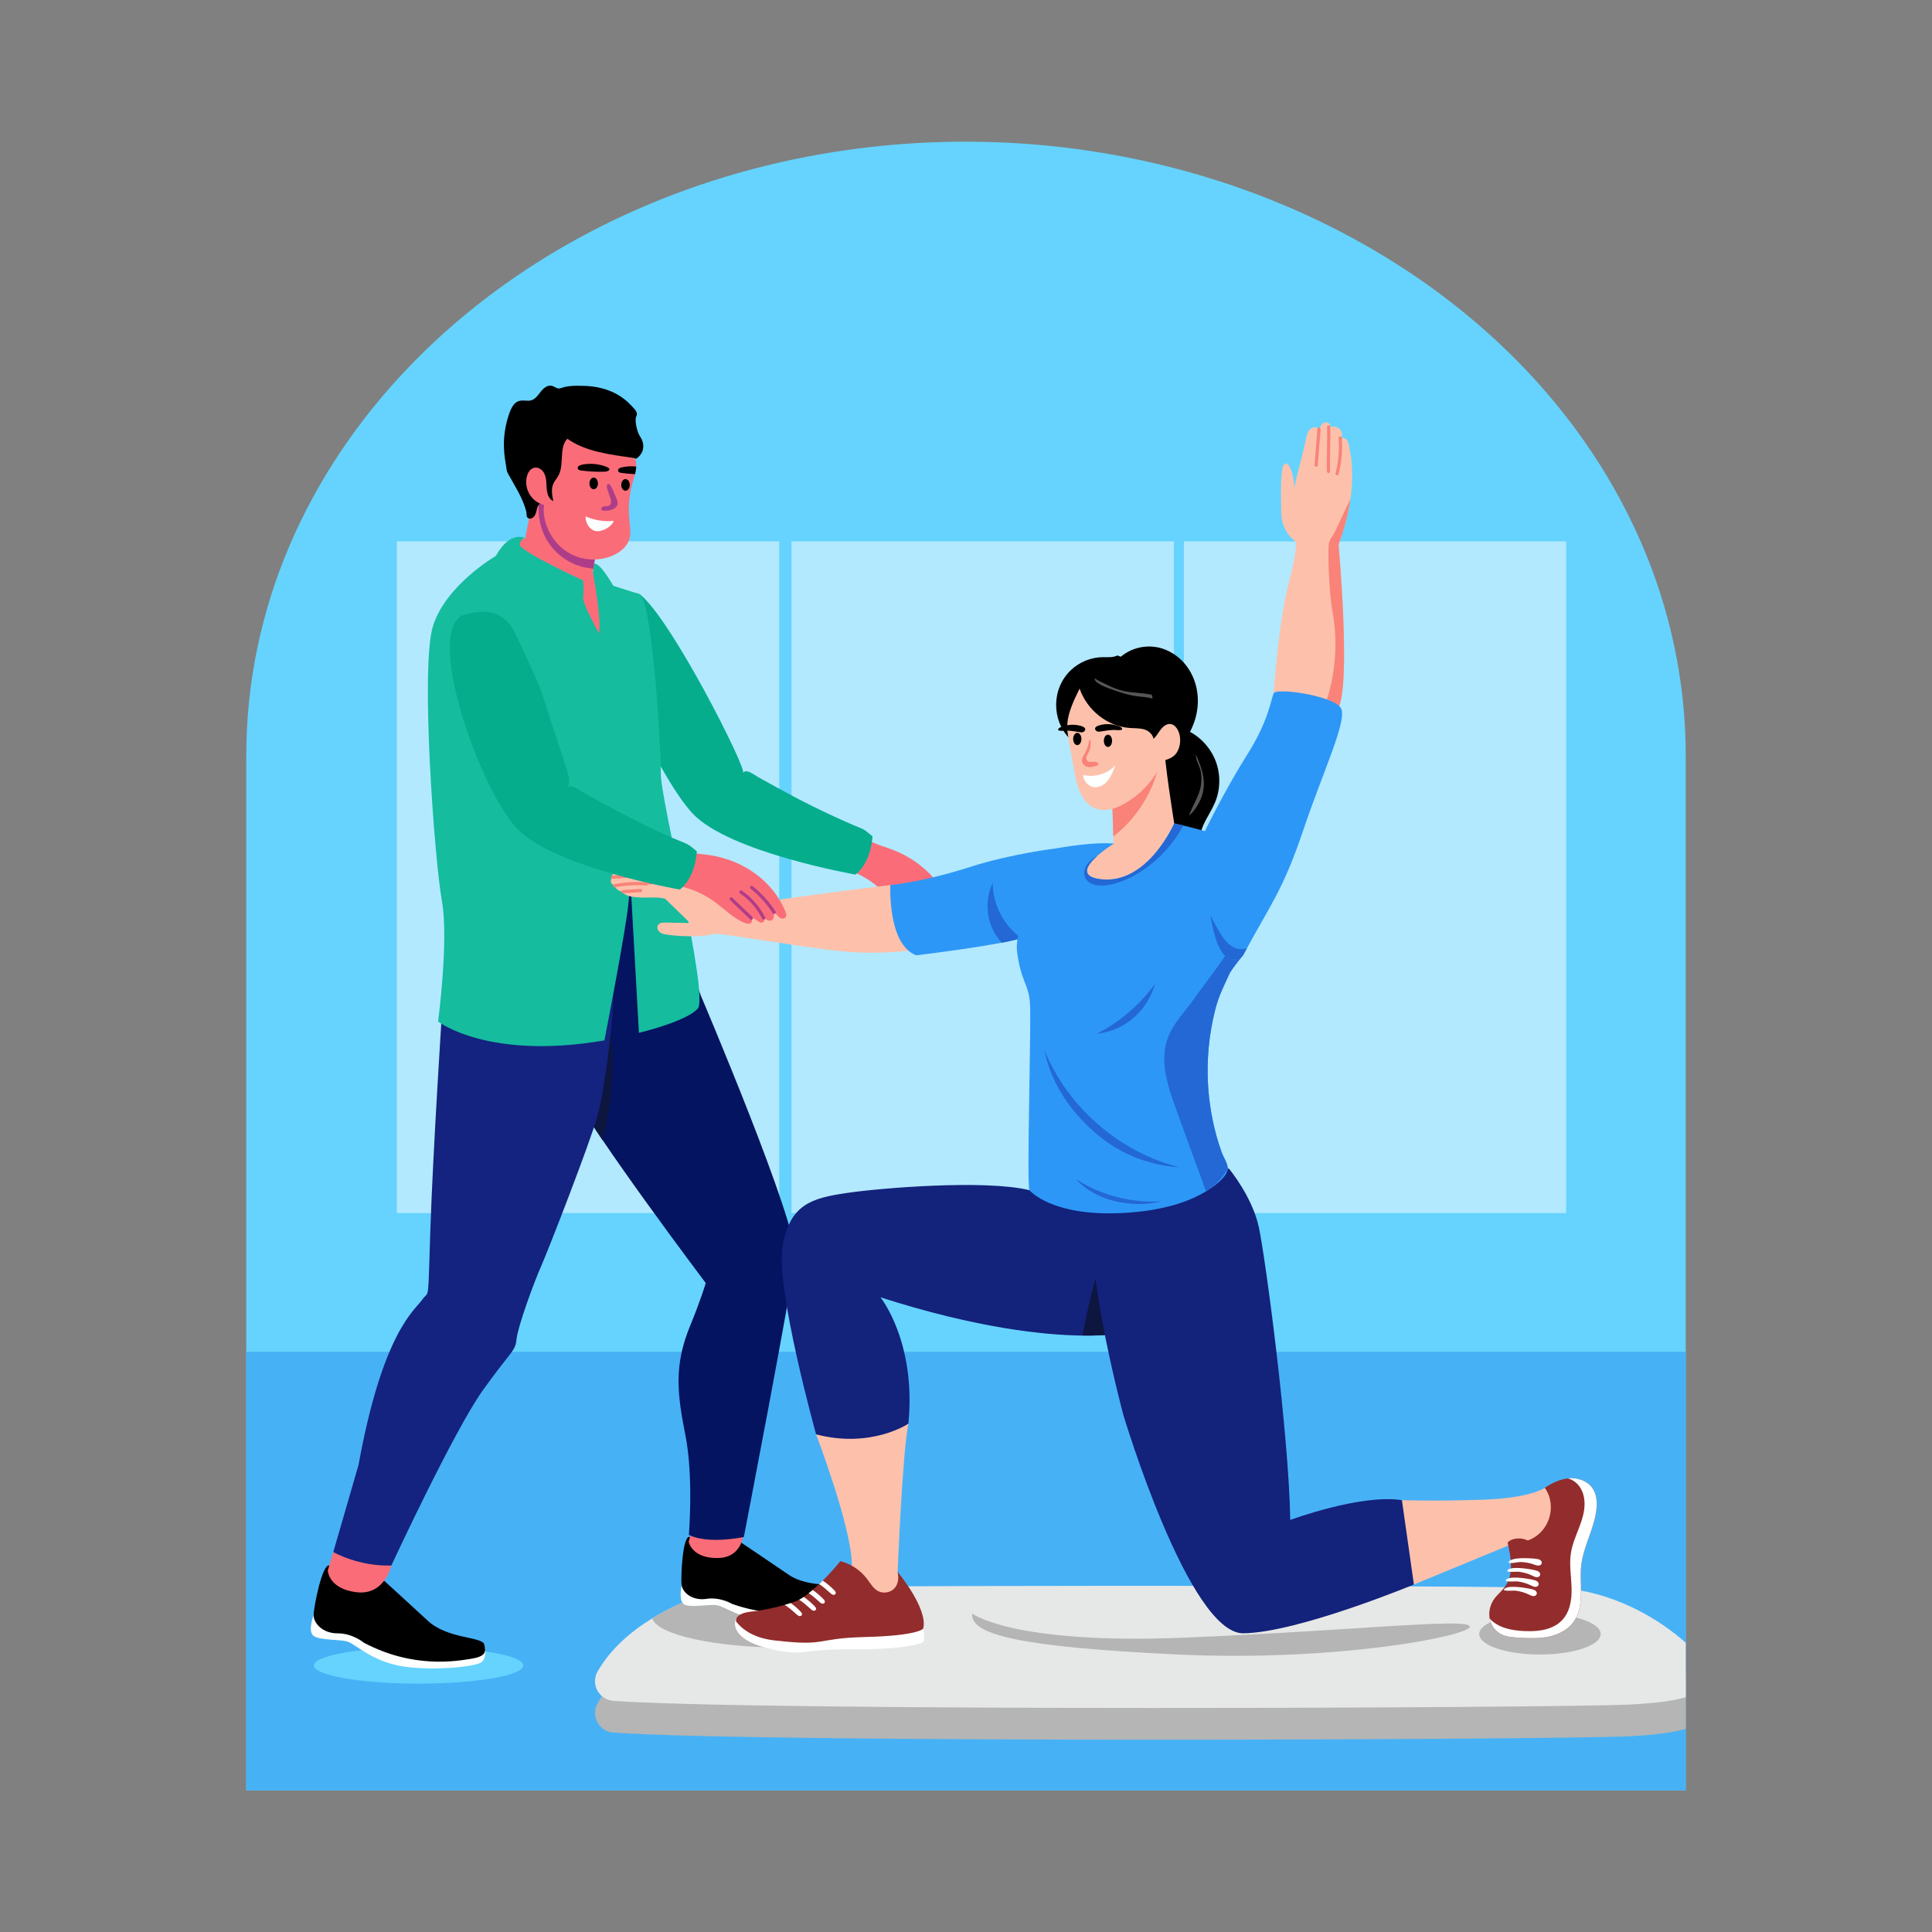 <?xml version="1.0" encoding="utf-8"?>
<svg xmlns="http://www.w3.org/2000/svg" id="Layer_1" style="enable-background:new 0 0 600 600" version="1.1" viewBox="0 0 600 600" x="0" y="0">
  <rect x="0" y="0" width="600" height="600" fill="#808080" stroke="none"/>
  <g id="Physiotherapist_1_">
    <g id="Physiotherapist">
      <g>
        <g>
          <path d="M523.522,234.752V556H76.478V234.752&#xD;&#xA;					c0-45.908,18.998-88.028,50.654-120.934C168.123,71.189,230.338,44,299.997,44&#xD;&#xA;					c92.079,0,176.873,48.932,209.635,124.437h0.013&#xD;&#xA;					C518.641,189.137,523.522,211.582,523.522,234.752z" style="fill:#65d3fe"/>
          <g style="opacity:.5">
            <rect height="208.599" style="fill:#fff" width="118.736" x="123.25" y="168.122"/>
            <rect height="208.599" style="fill:#fff" width="118.736" x="245.811" y="168.122"/>
            <rect height="208.599" style="fill:#fff" width="118.736" x="367.657" y="168.122"/>
          </g>
          <rect height="136.176" style="fill:#47b1f6" width="447.044" x="76.478" y="419.824"/>
          <g>
            <path d="M256.973,268.683c7.067,0.761,13.808,4.231,18.533,9.541&#xD;&#xA;						c2.664,2.993,5.051,6.965,8.134,8.84c0.566,0.345,1.232,0.622,1.762,0.224&#xD;&#xA;						c0.286-0.215,0.411-0.593,0.405-0.951c-0.005-0.358-0.122-0.703-0.238-1.042&#xD;&#xA;						c2.23,2.262,2.481,2.675,3.078,2.719c0.741,0.055,1.219-0.787,0.788-1.396&#xD;&#xA;						c0.262,0.411,0.605,0.692,0.985,0.998c0.942,0.758,2.02,0.363,2.303-0.786&#xD;&#xA;						c0.122-0.496,0.072-1.016,0.02-1.524c0.794,0.617,0.965,1.968,1.889,2.649&#xD;&#xA;						c0.442,0.325,1.1,0.425,1.527,0.081c0.503-0.405,0.462-1.171,0.354-1.808&#xD;&#xA;						c-1.765-10.334-9.396-18.431-18.995-22.215&#xD;&#xA;						c-2.283-0.9-4.666-1.55-6.895-2.576&#xD;&#xA;						c-4.901-2.256-8.998-6.296-14.246-7.55L256.973,268.683z" style="fill:#fa6d78"/>
            <path d="M191.218,184.465c4.71-1.299,7.484,0.094,7.484,0.094&#xD;&#xA;						c9.694,7.524,33.055,53.762,32.102,55.488&#xD;&#xA;						c0.842-1.526,3.708,0.767,4.576,1.25c8.284,4.616,14.389,7.986,23.491,12.197&#xD;&#xA;						c11.285,5.222,7.921,2.853,12.079,6.219c0,0-0.171,7.845-5.277,11.894&#xD;&#xA;						c0,0-39.306-6.867-50.627-19.018c-11.321-12.151-33.816-60.534-23.678-67.885&#xD;&#xA;						L191.218,184.465z" style="fill:#05ad8d"/>
            <g>
              <path d="M285.738,286.443c-0.513,0-0.236-0.11-5.197-7.443&#xD;&#xA;							c-0.152-0.23-0.089-0.541,0.141-0.693c0.229-0.151,0.539-0.09,0.693,0.141&#xD;&#xA;							l4.78,7.219c0.152,0.23,0.089,0.54-0.141,0.693&#xD;&#xA;							C285.929,286.417,285.834,286.443,285.738,286.443z" style="fill:#ae3d89"/>
            </g>
            <g>
              <path d="M288.984,286.853c-0.841-3.45-2.567-6.643-4.995-9.233&#xD;&#xA;							c-0.188-0.202-0.178-0.518,0.023-0.707c0.202-0.188,0.519-0.178,0.707,0.023&#xD;&#xA;							c2.544,2.715,4.354,6.063,5.235,9.681c0.065,0.268-0.099,0.539-0.367,0.604&#xD;&#xA;							C289.322,287.285,289.05,287.123,288.984,286.853z" style="fill:#ae3d89"/>
            </g>
            <g>
              <path d="M292.589,285.919c-1.19-3.24-2.884-6.251-5.032-8.95&#xD;&#xA;							c-0.172-0.216-0.136-0.531,0.08-0.703c0.216-0.17,0.529-0.137,0.703,0.08&#xD;&#xA;							c2.215,2.783,3.96,5.888,5.188,9.229c0.095,0.259-0.038,0.546-0.297,0.642&#xD;&#xA;							C292.971,286.31,292.686,286.178,292.589,285.919z" style="fill:#ae3d89"/>
            </g>
          </g>
          <path d="M523.522,520.048v16.866c-3.769,1.142-9.423,1.904-17.786,2.316&#xD;&#xA;					c-21.472,1.047-267.028,2.138-315.22-1.149c-4.492-0.305-7.164-5.209-4.93-9.118&#xD;&#xA;					c0.425-0.749,0.882-1.485,1.358-2.196&#xD;&#xA;					c10.844-16.18,33.935-22.932,38.782-23.687c5.762-0.888,232.998-1.072,258.38,0&#xD;&#xA;					C500.406,503.772,515.178,512.49,523.522,520.048z" style="fill:#b4b5b4"/>
          <path d="M523.522,510.194v16.866c-3.769,1.142-9.423,1.91-17.786,2.316&#xD;&#xA;					c-21.472,1.047-267.028,2.138-315.22-1.148c-4.443-0.303-7.182-5.173-4.93-9.118&#xD;&#xA;					c4.036-7.081,10.425-12.5,16.967-16.51&#xD;&#xA;					c9.886-6.06,20.127-8.896,23.173-9.372c5.574-0.87,232.732-1.084,258.38,0&#xD;&#xA;					C500.406,493.918,515.178,502.636,523.522,510.194z" style="fill:#e6e8e7"/>
          <path d="M285.371,501.9c0,5.4-18.56,9.778-41.46,9.778&#xD;&#xA;					c-21.91,0-39.842-4.004-41.359-9.08c9.886-6.06,20.127-8.896,23.173-9.372&#xD;&#xA;					c1.301-0.203,13.82-0.362,32.729-0.482&#xD;&#xA;					C274.178,494.127,285.371,497.706,285.371,501.9z" style="fill:#b4b5b4"/>
          <path d="M190.408,195.639l-6.853,6.758l-16.288-12.024l-7.005-7.557&#xD;&#xA;					l-2.652-9.144l1.688-5.197l3.814-1.32l3.522-18.23&#xD;&#xA;					c1.951,1.865-7.06-6.753,19.061,18.23c-0.159,1.088,0.576-3.941-1.555,10.641&#xD;&#xA;					l3.198,3.033L190.408,195.639z" style="fill:#fa6d78"/>
          <path d="M185.693,167.155l-1.383,9.48&#xD;&#xA;					c-0.489-0.076-0.933-0.152-1.174-0.178c-4.683-0.508-9.042-3.09-11.955-6.764&#xD;&#xA;					c-2.443-3.093-3.517-6.446-3.909-10.432c-0.044-0.47,0.108-4.334-0.064-4.429&#xD;&#xA;					l12.538,6.637L185.693,167.155z" style="fill:#ae3d89"/>
          <g>
            <path d="M211.695,492.317c0,0-1.15,4.906,0.885,5.984&#xD;&#xA;						c2.036,1.078,7.852-0.188,10.101,0.209c2.249,0.397,7.528,4.372,15.95,4.764&#xD;&#xA;						s22.378-2.879,23.73-4.707c1.352-1.828-0.127-5.106-0.127-5.106&#xD;&#xA;						s-13.536,1.041-14.142,1.332c-0.606,0.291-26.936-1.655-26.936-1.655&#xD;&#xA;						L211.695,492.317z" style="fill:#fdfefe"/>
            <path d="M214.078,477.3l15.895,1.627c0,0,8.414,5.65,14.956,10.121&#xD;&#xA;						c6.542,4.471,16.351,2.224,17.306,4.414c0.955,2.19,0.889,3.426-3.172,4.717&#xD;&#xA;						c-4.061,1.291-16.331,5.406-31.703-0.07c0,0-3.633-2.232-7.962-1.568&#xD;&#xA;						c-4.328,0.664-7.366-1.911-7.703-4.223&#xD;&#xA;						C211.358,490.004,211.969,477.084,214.078,477.3z"/>
            <path d="M215.323,473.723l-1.449,5.059c0,0,0.953,5.311,9.258,5.068&#xD;&#xA;						s7.948-9.283,7.948-9.283L215.323,473.723z" style="fill:#fa6d78"/>
          </g>
          <ellipse cx="130.008" cy="517.221" rx="32.511" ry="5.643" style="fill:#65d3fe"/>
          <path d="M97.401,501.608c0,0-1.973,4.981-0,6.432&#xD;&#xA;					c1.973,1.451,8.288,1.024,10.591,1.792c2.304,0.768,7.238,5.77,16.034,7.493&#xD;&#xA;					s23.985,0.454,25.691-1.258c1.707-1.712,0.661-5.39,0.661-5.39&#xD;&#xA;					s-14.399-1.011-15.082-0.8c-0.683,0.211-28.073-5.932-28.073-5.932&#xD;&#xA;					L97.401,501.608z" style="fill:#fdfefe"/>
          <path d="M102.244,486.185l16.464,4.184c0,0,7.971,7.252,14.156,12.973&#xD;&#xA;					c6.185,5.721,16.851,4.883,17.515,7.335c0.664,2.452,0.402,3.741-4.07,4.468&#xD;&#xA;					c-4.472,0.726-18.018,3.145-33.334-5.007c0,0-3.474-2.913-8.13-2.888&#xD;&#xA;					c-4.656,0.024-7.45-3.156-7.444-5.64S100.059,485.63,102.244,486.185z"/>
          <path d="M246.938,390.331c-1.06,9.899-15.927,86.994-15.927,86.994&#xD;&#xA;					s-10.888,2.405-17.075-0.647c0,0,1.485-17.989-1.066-30.895&#xD;&#xA;					c-2.551-12.906-3.636-21.637,1.421-33.96&#xD;&#xA;					c3.509-8.534,4.88-13.363,4.88-13.363&#xD;&#xA;					c-0.073-0.103-35.417-46.966-42.107-60.629&#xD;&#xA;					c-6.845-13.947-5.096-32.508-5.108-32.608l30.324-37.653l15.425,41.752&#xD;&#xA;					C217.705,309.321,247.991,380.426,246.938,390.331z" style="fill:#041460"/>
          <path d="M187.165,354.138c-4.556-6.726-8.306-12.64-10.102-16.307&#xD;&#xA;					c-1.529-3.116-2.633-6.466-3.414-9.797c3.902-7.722,8.509-15.083,13.769-21.955&#xD;&#xA;					C191.321,321.79,191.156,338.459,187.165,354.138z" style="fill:#0c163f"/>
          <path d="M103.508,481.996l-1.709,5.716c0,0,0.175,5.734,8.948,6.771&#xD;&#xA;					c8.773,1.037,10.789-8.298,10.789-8.298L103.508,481.996z" style="fill:#fa6d78"/>
          <path d="M137.23,314.852c0,0-2.733,42.14-3.562,66.543&#xD;&#xA;					s-0.258,18.96-2.605,22.305c-2.347,3.346-12.199,9.992-19.72,51.248&#xD;&#xA;					l-7.834,27.048c0,0,7.728,4.516,18.028,4.189c0,0,19.403-41.838,28.454-54.477&#xD;&#xA;					c9.051-12.639,10.028-11.908,10.424-15.828&#xD;&#xA;					c0.395-3.921,5.422-17.675,7.63-22.624c2.208-4.949,15.175-38.318,17.506-46.67&#xD;&#xA;					c2.331-8.352,6.667-40.303,4.145-43.764S137.23,314.852,137.23,314.852z" style="fill:#14237f"/>
          <path d="M216.696,313.224c-3.572,4.055-18.268,7.525-18.268,7.525&#xD;&#xA;					l-2.367-42.298c0,0-0.228-6.44-0.825,1.402&#xD;&#xA;					c-0.597,7.836-7.526,43.249-7.526,43.249&#xD;&#xA;					c-36.117,6.225-51.657-5.857-51.657-5.857s3.388-25.47,1.174-37.539&#xD;&#xA;					c-2.214-12.062-6.764-72.558-2.747-85.319&#xD;&#xA;					c4.016-12.767,19.486-21.726,19.486-21.726&#xD;&#xA;					c4.651-8.243,9.143-5.508,9.143-5.508s-1.155-0.095-1.599,1.377&#xD;&#xA;					c-0.051,0.152-0.089,0.33-0.121,0.527&#xD;&#xA;					c-0.305,2.018,19.689,11.199,19.689,11.199s0.362,3.407,0,5.171&#xD;&#xA;					c-0.362,1.764,4.956,11.276,4.956,11.276&#xD;&#xA;					c0.863-4.347-1.897-18.909-1.897-18.909l0.399-2.721&#xD;&#xA;					c1.887-0.405,5.921,6.845,5.921,6.845l8.247,2.641&#xD;&#xA;					c4.119,3.071,6.721,50.991,6.512,55.463&#xD;&#xA;					C204.878,247.268,220.275,309.163,216.696,313.224z" style="fill:#15bc9e"/>
          <ellipse cx="478.25" cy="507.465" rx="18.86" ry="6.357" style="fill:#b4b5b4"/>
          <g>
            <path d="M332.283,229.499c-5.804-5.884-5.738-15.692,0.328-21.424&#xD;&#xA;						c2.616-2.472,6.174-3.923,9.773-3.985c1.555-0.027,3.2,0.178,4.592-0.517&#xD;&#xA;						c0.48,0.033,0.656,0.322,1.136,0.355c3.812-3.217,9.283-4.039,13.896-2.14&#xD;&#xA;						c8.842,3.64,13.007,15.096,7.553,25.495c3.751,2.017,6.707,5.468,8.125,9.485&#xD;&#xA;						c1.418,4.016,1.283,8.558-0.37,12.484&#xD;&#xA;						c-1.579,3.748-4.516,7.101-4.651,11.166&#xD;&#xA;						c-0.096,2.894,1.273,5.863,0.35,8.608c-0.949,2.824-4.06,4.382-7.018,4.73&#xD;&#xA;						c-8.923,1.052-18.687-7.172-16.391-16.509&#xD;&#xA;						c0.708-2.881,2.438-5.464,2.899-8.394c0.937-5.948-3.589-11.401-9.605-11.578"/>
            <path d="M370.436,263.426l-8.039,11.606l-17.627,9.067l-11.485-5.933&#xD;&#xA;						l2.145-12.792l10.381-3.407c-0.609-20.157-0.399-13.205-0.444-14.708&#xD;&#xA;						c0,0,4.328-8.902,4.473-8.959c0.175-0.075,12.718-6.156,12.018-5.343&#xD;&#xA;						c-0.704,0.818,2.811,22.767,2.811,22.767L370.436,263.426z" style="fill:#fdc1ab"/>
            <path d="M359.833,236.979c0.051,0.869-0.165,1.732-0.4,2.57&#xD;&#xA;						c-2.272,7.97-7.151,15.172-13.687,20.254l-0.381-12.545&#xD;&#xA;						c0,0,4.328-8.902,4.473-8.959c0.089-0.038,4.835-2.335,8.344-3.928&#xD;&#xA;						c0.203,0.076,0.393,0.184,0.571,0.324&#xD;&#xA;						C359.446,235.221,359.788,236.109,359.833,236.979z" style="fill:#f98379"/>
            <path d="M276.507,274.86c0,0-26.142,3.159-38.664,5.182&#xD;&#xA;						c-12.522,2.023-24.069-9.966-31.788-9.942&#xD;&#xA;						c-4.188,0.013-8.417,0.04-12.586,0.48&#xD;&#xA;						c-0.95,0.1-2.716,0.036-3.26,1.06c-0.141,0.265-0.105,0.613,0.086,0.844&#xD;&#xA;						c-0.53,0.342-0.75,1.092-0.489,1.666c0.261,0.574,0.971,0.901,1.577,0.726&#xD;&#xA;						c-0.23,0.046-0.356,0.32-0.315,0.55c0.041,0.231,0.202,0.42,0.373,0.581&#xD;&#xA;						c0.619,0.587,1.439,0.958,2.288,1.037c-0.131,0.091-0.262,0.182-0.393,0.273&#xD;&#xA;						c0.941,0.537,1.67,0.961,2.729,1.135c4.298,0.708,7.037-0.144,10.452,0.62&#xD;&#xA;						c2.705,2.562,5.118,5.04,7.823,7.602c-2.521-0.057-5.041-0.113-7.562-0.17&#xD;&#xA;						c-0.905-0.02-1.983,0.049-2.45,0.824c-0.428,0.71-0.057,1.686,0.6,2.191&#xD;&#xA;						c0.657,0.506,1.513,0.656,2.335,0.77c3.388,0.47,6.824,0.59,10.237,0.364&#xD;&#xA;						c6.24-0.413,2.184-1.179,10.09-0.008&#xD;&#xA;						c26.39,3.909,32.99,5.09,41.203,5.227&#xD;&#xA;						c6.653,0.111,17.329-0.405,23.522-2.841" style="fill:#fdc1ab"/>
            <path d="M415.709,169.141c0,0,4.074,45.204-0.355,51.2&#xD;&#xA;						c-1.117,1.504-2.919,1.935-5,1.739c-6.193-0.59-14.81-6.758-14.81-6.758&#xD;&#xA;						s1.466-21.891,4.613-33.973c3.154-12.088,2.208-13.205,2.208-13.205&#xD;&#xA;						s-4.378-2.671-4.48-9.055c-0.101-6.377-0.305-15.051,1.307-15.165&#xD;&#xA;						c1.612-0.121,3.02,5.089,2.633,8.116c1.098-5.419,2.684-10.406,3.788-15.825&#xD;&#xA;						c0.171-0.85,0.355-1.732,0.844-2.449c0.91-1.318,2.702-1.524,3.23-0.102&#xD;&#xA;						c0.264-1.719,1.271-2.48,2.132-2.494c0.774-0.019,1.542,0.723,1.364,1.479&#xD;&#xA;						c0.977-0.393,2.176-0.127,2.9,0.641c0.717,0.768,0.901,1.986,0.444,2.938&#xD;&#xA;						c0.482-0.381,1.231-0.178,1.643,0.273c0.413,0.444,0.571,1.066,0.711,1.656&#xD;&#xA;						C421.247,148.376,419.345,159.254,415.709,169.141z" style="fill:#fdc1ab"/>
            <path d="M415.709,169.141c0,0,4.074,45.204-0.355,51.2&#xD;&#xA;						c-1.117,1.504-2.919,1.935-5,1.739&#xD;&#xA;						c4.15-10,5.4-21.199,3.509-31.866&#xD;&#xA;						c-1.085-6.085-1.409-15.286-1.275-20.349c0.063-2.494,1.028-2.678,2.088-4.937&#xD;&#xA;						c1.574-3.369,3.154-6.732,4.734-10.102&#xD;&#xA;						C418.723,159.706,417.403,164.535,415.709,169.141z" style="fill:#f98379"/>
            <g>
              <path d="M408.709,144.941c-0.275-0.022-0.481-0.263-0.459-0.538&#xD;&#xA;							l0.883-11.145c0.021-0.275,0.274-0.478,0.538-0.459&#xD;&#xA;							c0.274,0.022,0.48,0.263,0.458,0.538l-0.883,11.145&#xD;&#xA;							C409.224,144.755,408.987,144.963,408.709,144.941z" style="fill:#f98379"/>
            </g>
            <g>
              <path d="M412.588,146.906c-0.265,0-0.486-0.208-0.499-0.475&#xD;&#xA;							c-0.171-3.353,0.201-10.526,0.034-13.857&#xD;&#xA;							c-0.034-0.649,0.964-0.731,0.998-0.051&#xD;&#xA;							c0.171,3.353-0.201,10.526-0.034,13.857&#xD;&#xA;							c0.015,0.276-0.198,0.511-0.474,0.525&#xD;&#xA;							C412.604,146.906,412.595,146.906,412.588,146.906z" style="fill:#f98379"/>
            </g>
            <g>
              <path d="M415.103,147.608c-0.268-0.069-0.428-0.342-0.359-0.609&#xD;&#xA;							c0.926-3.579,1.244-7.261,0.949-10.944&#xD;&#xA;							c-0.022-0.275,0.183-0.516,0.458-0.539c0.277-0.021,0.518,0.183,0.538,0.458&#xD;&#xA;							c0.305,3.794-0.023,7.588-0.977,11.274&#xD;&#xA;							C415.642,147.522,415.363,147.678,415.103,147.608z" style="fill:#f98379"/>
            </g>
            <g>
              <g>
                <path d="M286.697,505.796c0,0,0.569,2.808,0.192,3.856&#xD;&#xA;								c-0.376,1.048-7.928,2.72-23.312,2.571&#xD;&#xA;								c-15.385-0.149-13.704,2.497-25.413-0.415&#xD;&#xA;								c-11.71-2.913-10.101-8.679-9.488-9.104&#xD;&#xA;								C229.29,502.28,286.697,505.796,286.697,505.796z" style="fill:#fff"/>
                <path d="M253.446,445.448c0,0,11.064,28.964,11.111,40.519&#xD;&#xA;								c0.047,11.555,7.671,15.895,7.671,15.895l7.72-8.166l-1.177-5.526&#xD;&#xA;								c0,0,1.441-36.663,3.34-46.034L253.446,445.448z" style="fill:#fdc1ab"/>
                <path d="M286.697,505.796c0,0-1.472,2.176-17.792,2.582&#xD;&#xA;								c-16.32,0.406-11.574,2.995-28.306,1.079&#xD;&#xA;								c-6.199-0.711-9.867-3.141-12.018-5.92c0,0-0.628-2.5,4.848-3.052&#xD;&#xA;								c4.273-0.429,11.617-2.118,14.746-3.668&#xD;&#xA;								c2.123-1.034,5.63-4.257,7.354-5.952c3.166-3.147,5.45-6.034,5.45-6.034&#xD;&#xA;								c3.249,0.819,6.199,2.773,8.23,5.438c1.079,1.415,1.98,3.097,3.572,3.896&#xD;&#xA;								c1.605,0.806,3.725,0.438,4.962-0.869c1.237-1.307,1.434-3.211,1.028-5.127&#xD;&#xA;								C278.772,488.169,288.353,499.654,286.697,505.796z" style="fill:#932c2c"/>
                <path d="M249.038,501.513c-0.127,0.336-0.565,0.457-0.907,0.349&#xD;&#xA;								c-0.699-0.207-1.903-1.844-4.435-3.445c0.666-0.19,1.294-0.381,1.872-0.577&#xD;&#xA;								c1.092,0.793,2.113,1.675,3.052,2.646&#xD;&#xA;								C248.892,500.771,249.177,501.151,249.038,501.513z" style="fill:#fff"/>
                <path d="M253.41,499.844c-0.127,0.336-0.571,0.451-0.914,0.349&#xD;&#xA;								c-0.689-0.217-1.857-1.787-4.321-3.376c0.363-0.177,0.596-0.294,1.428-0.882&#xD;&#xA;								c1.218,0.844,2.354,1.815,3.388,2.881&#xD;&#xA;								C253.264,499.096,253.549,499.476,253.41,499.844z" style="fill:#fff"/>
                <path d="M256.138,497.649c-0.127,0.336-0.565,0.451-0.907,0.349&#xD;&#xA;								c-0.699-0.22-1.714-1.636-4.086-3.217c0.419-0.324,0.831-0.666,1.237-1.009&#xD;&#xA;								c1.199,0.838,2.316,1.796,3.338,2.849&#xD;&#xA;								C255.992,496.9,256.278,497.281,256.138,497.649z" style="fill:#fff"/>
                <path d="M259.527,494.914c-0.127,0.336-0.571,0.451-0.907,0.349&#xD;&#xA;								c-0.717-0.212-1.692-1.651-4.22-3.306&#xD;&#xA;								c0.387-0.368,0.761-0.73,1.129-1.091c1.288,0.882,2.494,1.897,3.579,3.02&#xD;&#xA;								C259.381,494.165,259.666,494.552,259.527,494.914z" style="fill:#fff"/>
                <path d="M347.091,414.19c0,0-3.623,0.666-10.895,0.584&#xD;&#xA;								c-11.606-0.133-32.513-2.176-62.767-11.885c0,0,11.174,13.807,8.68,39.246&#xD;&#xA;								c0,0-11.548,7.811-28.662,3.312c0,0-12.691-45.534-10.4-58.529&#xD;&#xA;								c2.291-12.995,9.175-14.81,19.651-16.39&#xD;&#xA;								c10.476-1.574,43.116-4.264,56.981-0.914&#xD;&#xA;								c14.101,3.413,36.876,4.835,37.52,5.495&#xD;&#xA;								C357.775,375.713,348.422,409.211,347.091,414.19z" style="fill:#13227b"/>
                <path d="M353.564,390.439c-2.906,10.952-6.472,23.75-6.472,23.75&#xD;&#xA;								s-3.623,0.666-10.895,0.584c3.674-20.214,7.589-27.386,11.409-40.921&#xD;&#xA;								c0.787-2.786-5.736-6.383-4.746-9.099&#xD;&#xA;								C347.651,372.885,351.226,381.638,353.564,390.439z" style="fill:#0c163f"/>
              </g>
              <path d="M321.989,289.486c-1.415,0.717-3.039,1.339-4.81,1.866&#xD;&#xA;							c-7.941,2.398-32.399,5.289-32.642,5.326&#xD;&#xA;							c-8.953-3.35-8.031-21.818-8.031-21.818&#xD;&#xA;							c5.127-0.495,14.598-2.333,24.664-5.584&#xD;&#xA;							c12.798-4.137,27.132-5.85,27.132-5.85v0.73&#xD;&#xA;							C328.303,264.156,333.57,283.585,321.989,289.486z" style="fill:#2d97f7"/>
              <path d="M317.18,291.351c-1.891,0.571-3.94,1.034-6.066,1.421&#xD;&#xA;							c-4.893-5.331-5.575-12.773-2.817-18.585&#xD;&#xA;							C308.277,280.882,311.736,287.468,317.18,291.351z" style="fill:#2368d5"/>
              <g>
                <path d="M479.745,462.045c0,0-4.153,3.218-19.393,3.707&#xD;&#xA;								c-15.24,0.489-24.977,0.138-24.977,0.138s-6.108,16.475,3.72,26.195&#xD;&#xA;								c0,0,26.182-10.802,30.351-12.513s11.758,2.583,11.758,2.583&#xD;&#xA;								s7.055-15.196,6.627-15.089C487.404,467.174,479.745,462.045,479.745,462.045z" style="fill:#fdc1ab"/>
                <path d="M495.812,468.499c-0.577,6.028-4.01,11.479-4.734,17.494&#xD;&#xA;								c-0.692,5.769,1.242,12.706-2.437,17.754&#xD;&#xA;								c-1.827,2.494-4.803,3.953-7.836,4.562&#xD;&#xA;								c-3.039,0.603-6.168,0.444-9.258,0.273&#xD;&#xA;								c-1.935-0.114-3.953-0.254-5.641-1.212&#xD;&#xA;								c-3.645-2.073-4.603-7.231-1.675-11.073&#xD;&#xA;								c1.8-2.347,5.053-3.851,5.019-10.19c-0.019-2.386-0.539-4.727-1.06-7.05&#xD;&#xA;								c1.453-1.561,4.378-1.599,6.282-0.647&#xD;&#xA;								c6.773-2.428,9.218-10.762,5.273-16.364&#xD;&#xA;								c2.183-1.434,4.607-2.633,7.196-2.912c2.696-0.368,6.005,0.659,7.646,3.078&#xD;&#xA;								C495.812,464.013,496.021,466.329,495.812,468.499z" style="fill:#932c2c"/>
                <path d="M495.812,468.499c-0.577,6.028-4.01,11.479-4.734,17.494&#xD;&#xA;								c-0.692,5.769,1.242,12.706-2.437,17.754&#xD;&#xA;								c-1.827,2.494-4.803,3.953-7.836,4.562&#xD;&#xA;								c-3.039,0.603-6.168,0.444-9.258,0.273&#xD;&#xA;								c-1.935-0.114-3.953-0.254-5.641-1.212&#xD;&#xA;								c-1.707-0.971-2.893-2.754-3.268-4.677&#xD;&#xA;								c2.752,2.899,6.748,3.66,10.73,3.852&#xD;&#xA;								c10.719,0.523,15.029-4.287,14.696-13.636&#xD;&#xA;								c-0.121-3.56-0.755-7.138-0.197-10.66&#xD;&#xA;								c0.75-4.703,3.564-8.891,4.137-13.63c0.624-5.273-1.908-8.626-5.064-9.486&#xD;&#xA;								c2.696-0.368,6.005,0.659,7.646,3.078&#xD;&#xA;								C495.812,464.013,496.021,466.329,495.812,468.499z" style="fill:#fff"/>
                <path d="M476.144,495.687c1.087,0.082,1.545-1.005,0.707-1.682&#xD;&#xA;								c-0.32-0.258-0.73-0.371-1.129-0.467c-1.814-0.438-8.245-1.536-8.721,0.27&#xD;&#xA;								c0.993,0.457,2.823,0.044,3.971,0.224&#xD;&#xA;								C474.236,494.546,475.136,495.611,476.144,495.687z" style="fill:#fff"/>
                <path d="M476.716,492.816c1.087,0.082,1.545-1.005,0.707-1.682&#xD;&#xA;								c-0.319-0.258-0.73-0.371-1.129-0.467&#xD;&#xA;								c-1.814-0.437-8.245-1.536-8.721,0.27c0.993,0.457,2.823,0.044,3.971,0.224&#xD;&#xA;								C474.807,491.675,475.707,492.74,476.716,492.816z" style="fill:#fff"/>
                <path d="M477.189,489.814c1.087,0.082,1.545-1.005,0.707-1.682&#xD;&#xA;								c-0.319-0.258-0.73-0.371-1.129-0.467c-1.814-0.438-8.245-1.536-8.721,0.27&#xD;&#xA;								c0.993,0.457,2.823,0.044,3.971,0.224&#xD;&#xA;								C475.28,488.672,476.18,489.738,477.189,489.814z" style="fill:#fff"/>
                <path d="M477.773,486.211c1.09-0.032,1.431-1.161,0.528-1.747&#xD;&#xA;								c-0.345-0.223-0.764-0.292-1.172-0.346&#xD;&#xA;								c-1.85-0.245-8.361-0.665-8.645,1.181c1.035,0.351,2.812-0.251,3.973-0.192&#xD;&#xA;								C475.756,485.275,476.762,486.241,477.773,486.211z" style="fill:#fff"/>
              </g>
              <path d="M381.699,362.973c0,0,7.172,8.596,9.232,18.085&#xD;&#xA;							c2.06,9.489,9.328,64.041,9.769,90.982c0,0,21.922-8.14,34.676-6.15&#xD;&#xA;							l3.72,26.195c0,0-35.976,14.929-52.938,15.148&#xD;&#xA;							c-16.963,0.219-37.324-67.917-37.324-67.917s-14.856-55.112-8.12-69.702&#xD;&#xA;							C347.449,355.024,381.699,362.973,381.699,362.973z" style="fill:#13227b"/>
              <path d="M386.184,296.434c-1.62,0-4.09,4.04-4.67,5.29&#xD;&#xA;							c-1.76,3.8-3.1,7.84-4.13,11.89&#xD;&#xA;							c-1.94,7.64-2.68,15.57-2.21,23.43&#xD;&#xA;							c0.02,0.39,0.05,0.771,0.08,1.16c0.5,6.66,1.87,13.27,4.11,19.56&#xD;&#xA;							c0.68,1.88,1.91,3.47,1.9,5.1c-0.051,2.731-4.414,5.713-6.72,7.12&#xD;&#xA;							c-5.14,3.14-13.31,6.06-25.73,6.72&#xD;&#xA;							c-22.38,1.2-29.13-7.09-29.13-7.09&#xD;&#xA;							c-0.89-2.66,0.64-52.02,0.18-58.11c-0.46-6.09-2.87-6.75-4.02-16.05&#xD;&#xA;							c-1.14-9.31,12.46-32.03,12.46-32.03&#xD;&#xA;							c5.165-0.915,12.449-1.864,17.6-1.45c-1.625,1.091-3.203,2.105-5.11,3.81&#xD;&#xA;							c-3.24,2.89-5.66,6.48,1.09,7.28&#xD;&#xA;							c14.52,1.71,22.78-17.34,22.78-17.34&#xD;&#xA;							c2.312,0.421,9.427,2.354,9.53,2.38&#xD;&#xA;							C391.506,313.416,370.606,246.633,386.184,296.434z" style="fill:#2d97f7"/>
              <path d="M366.346,362.521c-18.626-4.649-34.695-18.561-41.961-36.33&#xD;&#xA;							c1.92,9.924,7.817,18.623,15.394,25.315&#xD;&#xA;							C347.355,358.197,356.26,361.843,366.346,362.521z" style="fill:#2368d5"/>
              <path d="M358.799,305.418c-4.71,6.533-10.986,11.929-18.15,15.608&#xD;&#xA;							C349.509,320.093,356.227,313.949,358.799,305.418z" style="fill:#2368d5"/>
              <path d="M360.66,373.062c-9.241,0.632-18.666-1.802-26.446-6.828&#xD;&#xA;							C340.301,373.099,351.77,375.331,360.66,373.062" style="fill:#2368d5"/>
              <path d="M345.905,261.979c0,0-0.203,0.127-0.539,0.349l0.444-0.362&#xD;&#xA;							C345.873,261.973,345.905,261.979,345.905,261.979z" style="fill:#2368d5"/>
              <path d="M367.466,256.357c-6.291,11.911-18.017,18.47-25.127,18.668&#xD;&#xA;							c-5.577,0.17-6.924-3.937-4.448-6.948c0.787-0.952,1.821-1.656,2.9-2.291&#xD;&#xA;							c-3.236,2.887-5.654,6.478,1.098,7.278&#xD;&#xA;							c14.518,1.713,22.78-17.342,22.78-17.342&#xD;&#xA;							C365.321,255.843,366.337,256.078,367.466,256.357z" style="fill:#2368d5"/>
              <path d="M385.652,297.16c0,0-3.18,3.928-3.76,5.178&#xD;&#xA;							c-1.763,3.799-3.477,7.226-4.507,11.276&#xD;&#xA;							c-1.94,7.64-2.68,15.57-2.21,23.43&#xD;&#xA;							c0.02,0.39,0.05,0.771,0.08,1.16c0.5,6.66,1.87,13.27,4.11,19.56&#xD;&#xA;							c0.68,1.88,1.91,3.47,1.9,5.1c-1.53,2.78-3.61,5.21-6.72,7.12&#xD;&#xA;							c-3.09-8.49-6.19-16.98-9.29-25.47&#xD;&#xA;							c-0.63-1.73-1.26-3.51-1.82-5.31c-1.74-5.59-2.75-11.4-0.79-16.79&#xD;&#xA;							c1.68-4.59,5.29-8.16,8.12-12.14c5.549-7.781,8.952-11.579,13.58-19.69&#xD;&#xA;							c-0.37,0.67,0.33,2.1,1.08,3.4L385.652,297.16z" style="fill:#2368d5"/>
              <path d="M404.834,257.544c-6.48,19.253-10.316,23.375-18.65,38.89&#xD;&#xA;							c-1.09,2-3.25,1.75-4.54,1.21c-2.91-1.23-4.69-6.85-5.77-13.49&#xD;&#xA;							c-1.88-11.51-1.68-26.05-1.68-26.05s6.22-12.81,13.04-23.59&#xD;&#xA;							c6.83-10.77,7.46-17.3,8.31-19.19&#xD;&#xA;							c0.38-0.85,4.31-0.77,8.68-0.06c5.29,0.86,11.21,2.63,12.27,4.75&#xD;&#xA;							C418.424,223.874,410.854,239.654,404.834,257.544z" style="fill:#2d97f7"/>
            </g>
            <g>
              <path d="M189.752,272.458c-0.02-0.275,0.187-0.515,0.462-0.535&#xD;&#xA;							l11.179-0.823c0.669-0.04,0.727,0.95,0.074,0.997l-11.179,0.823&#xD;&#xA;							C190.014,272.941,189.772,272.734,189.752,272.458z" style="fill:#f98379"/>
            </g>
            <g>
              <path d="M190.405,275.164c-0.051-0.272,0.129-0.533,0.4-0.583&#xD;&#xA;							c3.3-0.611,6.67-0.804,10.019-0.577c0.275,0.019,0.483,0.258,0.465,0.533&#xD;&#xA;							c-0.02,0.275-0.265,0.474-0.533,0.465c-3.264-0.223-6.551-0.034-9.769,0.562&#xD;&#xA;							C190.723,275.615,190.455,275.44,190.405,275.164z" style="fill:#f98379"/>
            </g>
            <g>
              <path d="M193.463,276.41l5.431-0.348&#xD;&#xA;							c0.271-0.017,0.514,0.191,0.531,0.467c0.018,0.276-0.191,0.514-0.467,0.531&#xD;&#xA;							l-5.431,0.348C192.851,277.439,192.815,276.451,193.463,276.41z" style="fill:#f98379"/>
            </g>
            <path d="M335.285,213.842c-4.455,8.871-4.217,11.407-3.291,16.546&#xD;&#xA;						c1.816,10.081,2.169,13.18,3.64,16.108&#xD;&#xA;						c2.571,5.117,7.076,6.651,13.204,3.29&#xD;&#xA;						c5.45-2.99,9.858-7.838,12.317-13.548c2.079-0.513,3.697-1.184,4.633-3.109&#xD;&#xA;						c2.342-4.815-1.371-11.289-5.169-6.748c-0.827,0.989-1.404,2.192-2.363,3.054&#xD;&#xA;						c-0.322-1.44-1.576-2.55-2.999-2.939c-1.423-0.389-2.925-0.313-4.397-0.416&#xD;&#xA;						C343.863,225.592,337.556,220.479,335.285,213.842z" style="fill:#fdc1ab"/>
            <path d="M340.848,227.184c-0.447-0.124-0.846-0.564-0.746-1.017&#xD;&#xA;						c0.092-0.418,0.536-0.647,0.94-0.789c1.786-0.629,3.769-0.647,5.579-0.106&#xD;&#xA;						c0.412,0.123,2.055,0.511,1.854,1.22c-0.132,0.465-2.103,0.178-2.579,0.195&#xD;&#xA;						C342.878,226.796,341.645,227.405,340.848,227.184z"/>
            <path d="M336.268,227.382c0.447-0.124,0.846-0.564,0.746-1.017&#xD;&#xA;						c-0.092-0.418-0.536-0.647-0.94-0.789c-1.786-0.629-3.769-0.647-5.579-0.106&#xD;&#xA;						c-0.412,0.123-2.055,0.511-1.854,1.22c0.132,0.465,2.103,0.178,2.579,0.195&#xD;&#xA;						C334.238,226.994,335.471,227.603,336.268,227.382z"/>
            <ellipse cx="344.086" cy="230.063" rx="1.279" ry="1.91"/>
            <ellipse cx="334.561" cy="229.499" rx="1.279" ry="1.91"/>
            <path d="M338.693,230.296c-0.107-1.015-0.378-0.695-0.509,0.061&#xD;&#xA;						c-0.594,3.422-2.295,4.568-2.206,5.955c0.066,1.029,1.096,1.782,2.12,1.9&#xD;&#xA;						c1.024,0.118,2.036-0.241,3.004-0.594c0.125-0.449-0.283-0.899-0.733-1.022&#xD;&#xA;						c-0.878-0.242-2.01,0.376-2.7-0.331c-0.329-0.337-0.358-0.878-0.221-1.329&#xD;&#xA;						C337.744,233.957,338.965,232.888,338.693,230.296z" style="fill:#f98379"/>
            <path d="M346.388,237.619c-2.433,2.725-6.432,3.941-9.97,3.033&#xD;&#xA;						c-0.017,1.84,1.561,3.64,3.393,3.819c1.641,0.161,3.232-0.803,4.249-2.1&#xD;&#xA;						C345.077,241.074,345.884,239.189,346.388,237.619z" style="fill:#fdfefe"/>
            <path d="M371.398,234.323c1.939,4.374,3.483,8.762,1.634,13.508&#xD;&#xA;						c-0.645,1.658-2.285,4.448-3.805,5.418c1.916-4.95,4.614-7.729,3.699-13.516&#xD;&#xA;						c-0.266-1.682-1.478-3.378-1.526-5.009&#xD;&#xA;						C371.396,234.591,371.399,234.457,371.398,234.323z" style="fill:#555655"/>
            <path d="M357.928,216.969c-3.019-0.944-4.904-0.038-11.782-2.573&#xD;&#xA;						c-1.749-0.644-5.443-1.682-6.262-3.455l0.215-0.191&#xD;&#xA;						c1.224,0.831,2.565,1.358,3.886,2.005c5.495,2.69,7.619,2,13.426,2.919&#xD;&#xA;						l0.401,0.281L357.928,216.969z" style="fill:#555655"/>
          </g>
          <g>
            <path d="M201.46,274.67c7.06-0.82,14.402,1.075,20.184,5.209&#xD;&#xA;						c3.259,2.33,6.466,5.676,9.887,6.824c0.629,0.211,1.339,0.335,1.768-0.171&#xD;&#xA;						c0.232-0.273,0.269-0.669,0.185-1.017c-0.084-0.348-0.275-0.659-0.462-0.963&#xD;&#xA;						c2.675,1.713,3.011,2.061,3.602,1.972c0.735-0.111,1.015-1.037,0.46-1.535&#xD;&#xA;						c0.346,0.343,0.743,0.542,1.181,0.755c1.086,0.531,2.05-0.093,2.073-1.276&#xD;&#xA;						c0.01-0.511-0.155-1.007-0.317-1.491c0.91,0.427,1.376,1.706,2.428,2.166&#xD;&#xA;						c0.503,0.22,1.166,0.171,1.507-0.258c0.401-0.506,0.192-1.245-0.055-1.841&#xD;&#xA;						c-4.005-9.689-13.237-15.898-23.436-17.468&#xD;&#xA;						c-2.426-0.373-4.893-0.48-7.294-0.988&#xD;&#xA;						c-5.279-1.117-10.167-4.151-15.562-4.215L201.46,274.67z" style="fill:#fa6d78"/>
            <path d="M216.394,264.374c0,0-0.17,7.84-5.27,11.89&#xD;&#xA;						c0,0-39.31-6.87-50.63-19.02s-27.76-58.32-17.62-65.68l-0.15-0.23&#xD;&#xA;						c4.71-1.3,11.512-3.469,16.33,3.615&#xD;&#xA;						c0.963,1.416,7.85,16.366,9.06,19.835&#xD;&#xA;						c0.641,1.833,6.869,21.068,7.89,24.19c0.61,1.87,1.2,4.01,0.25,5.73&#xD;&#xA;						c0.84-1.52,3.71,0.77,4.57,1.25c25.766,14.379,30.886,15.099,33.02,16.43&#xD;&#xA;						C214.734,262.934,215.584,263.714,216.394,264.374z" style="fill:#05ad8d"/>
            <g>
              <path d="M232.983,285.507l-6.258-5.983&#xD;&#xA;							c-0.199-0.191-0.206-0.507-0.016-0.707c0.189-0.199,0.508-0.207,0.707-0.016&#xD;&#xA;							l6.258,5.983c0.199,0.191,0.206,0.507,0.016,0.707&#xD;&#xA;							C233.495,285.694,233.179,285.695,232.983,285.507z" style="fill:#ae3d89"/>
            </g>
            <g>
              <path d="M236.696,285.316c-1.582-3.179-3.972-5.911-6.912-7.902&#xD;&#xA;							c-0.229-0.155-0.289-0.466-0.134-0.694c0.156-0.228,0.467-0.288,0.694-0.134&#xD;&#xA;							c3.083,2.087,5.588,4.952,7.246,8.285c0.123,0.247,0.022,0.547-0.225,0.67&#xD;&#xA;							C237.123,285.663,236.82,285.566,236.696,285.316z" style="fill:#ae3d89"/>
            </g>
            <g>
              <path d="M240.006,283.608c-1.877-2.896-4.194-5.459-6.887-7.617&#xD;&#xA;							c-0.216-0.173-0.25-0.487-0.078-0.703c0.175-0.216,0.49-0.25,0.703-0.078&#xD;&#xA;							c2.776,2.225,5.166,4.867,7.102,7.853c0.149,0.232,0.084,0.542-0.148,0.691&#xD;&#xA;							C240.467,283.905,240.157,283.839,240.006,283.608z" style="fill:#ae3d89"/>
            </g>
          </g>
          <path d="M301.909,501.107c0,0,12.522,9.641,65.503,7.494&#xD;&#xA;					c52.981-2.146,88.755-6.275,89.039-3.454&#xD;&#xA;					c0.284,2.821-41.18,11-90.582,8.675S301.273,507.653,301.909,501.107z" style="fill:#b4b5b4"/>
          <path d="M197.108,142.276c0,0,0.434,0.791,1.842-1.141&#xD;&#xA;					c1.408-1.932,0.824-4.136-0.183-5.597s-1.732-5.216-1.164-6.209&#xD;&#xA;					c0.567-0.994-0.177-1.986-1.196-3.005c-1.019-1.019-5.479-6.623-16.212-6.51&#xD;&#xA;					c-1.436-0.064-3.623,0.031-5.004,0.41c-0.793,0.217-1.478,0.627-2.304,0.282&#xD;&#xA;					c-0.492-0.205-0.933-0.535-1.449-0.67c-0.896-0.234-1.853,0.174-2.553,0.779&#xD;&#xA;					c-1.387,1.199-2.134,3.245-3.997,3.733c-2.103,0.551-4.751-1.59-6.717,4.022&#xD;&#xA;					c-2.801,7.995-1.348,14.02-0.938,16.744c0.111,0.735,0.122,1.221,0.492,1.896&#xD;&#xA;					c2.057,3.751,4.62,7.598,5.71,11.817c0.196,0.759-0.176,1.945,0.88,2.199&#xD;&#xA;					c0.582,0.14,1.2-0.178,1.575-0.645c0.763-0.95,0.672-2.294,1.247-3.345&#xD;&#xA;					c0.768-1.402,3.152-0.639,4.748-0.738c1.596-0.099,2.595-1.196,4.132-1.635&#xD;&#xA;					c3.872-1.106,5.64-5.795,9.279-7.522c3.103-1.473,6.132-0.42,10.23-3.012"/>
          <path d="M197.584,144.903c-0.019,0.393-0.07,0.787-0.127,1.174&#xD;&#xA;					c-0.057,0.393-0.14,0.78-0.229,1.161c-0.505,2.048-2.472,6.815-1.802,13.921&#xD;&#xA;					c0.203,2.189,0.635,4.461-0.082,6.536c-1.945,5.605-12.581,8.726-20.127,3.052&#xD;&#xA;					c-4.188-3.154-6.878-8.706-6.276-13.915c-3.884-0.988-6.248-4.915-5.33-8.801&#xD;&#xA;					c0.298-1.231,1.06-2.494,2.297-2.766c1.028-0.229,2.113,0.336,2.748,1.18&#xD;&#xA;					c0.635,0.844,0.882,1.916,0.984,2.963c0.159,1.705-0.147,5.127,2.202,6.231&#xD;&#xA;					c-0.374-1.764-0.742-3.668-0.032-5.324c0.406-0.958,1.136-1.739,1.631-2.652&#xD;&#xA;					c1.865-3.479,0.06-8.573,2.754-11.402c5.736,4.017,12.684,4.822,20.914,6.015&#xD;&#xA;					C197.565,143.088,197.648,143.989,197.584,144.903z" style="fill:#fa6d78"/>
          <path d="M187.19,146.505c-2.245,0.036-4.492-0.095-6.718-0.393&#xD;&#xA;					c-0.414-0.055-0.902-0.175-1.041-0.569c-0.103-0.292,0.051-0.626,0.291-0.822&#xD;&#xA;					c0.702-0.571,4.491-1.202,8.06,0.053c0.5,0.176,1.845,0.594,1.39,1.205&#xD;&#xA;					C188.791,146.493,187.751,146.496,187.19,146.505z"/>
          <path d="M197.584,144.903c-0.019,0.393-0.07,0.787-0.127,1.174&#xD;&#xA;					c-0.057,0.393-0.14,0.78-0.229,1.161c-1.409-0.051-2.817-0.171-4.213-0.362&#xD;&#xA;					c-0.413-0.057-0.901-0.171-1.041-0.565c-0.101-0.292,0.051-0.628,0.292-0.825&#xD;&#xA;					c0.241-0.197,0.552-0.279,0.85-0.349&#xD;&#xA;					C194.577,144.801,196.093,144.725,197.584,144.903z"/>
          <ellipse cx="184.379" cy="150.129" rx="1.317" ry="1.809"/>
          <ellipse cx="194.259" cy="150.59" rx="1.317" ry="1.809"/>
          <path d="M191.335,154.561c0.272,0.592,0.551,1.224,0.469,1.87&#xD;&#xA;					c-0.102,0.802-0.756,1.446-1.498,1.767s-1.567,0.375-2.373,0.426&#xD;&#xA;					c-0.462,0.029-1.056-0.027-1.193-0.469c-0.146-0.469,0.405-0.872,0.893-0.925&#xD;&#xA;					c0.488-0.053,1.013,0.059,1.451-0.163c0.439-0.223,0.665-0.74,0.679-1.233&#xD;&#xA;					c0.017-0.613-0.131-0.923-1.205-4.07c-0.351-1.03,0.179-2.176,1.042-0.978&#xD;&#xA;					C190.359,151.839,190.791,153.376,191.335,154.561z" style="fill:#ae3d89"/>
          <path d="M190.604,161.752c-2.968,0.309-6.014-0.17-8.744-1.374&#xD;&#xA;					c-0.075,1.975,1.179,4.187,3.124,4.542S189.977,163.627,190.604,161.752z" style="fill:#fdfefe"/>
        </g>
        <path d="M387.254,294.494c-0.35,0.63-0.71,1.27-1.07,1.94&#xD;&#xA;				c-1.09,2-3.25,1.75-4.54,1.21c-2.91-1.23-4.69-6.85-5.77-13.49&#xD;&#xA;				c0.86,1.79,1.8,3.54,2.82,5.24c1.4,2.36,3.25,4.84,5.95,5.3&#xD;&#xA;				C385.554,294.844,386.424,294.754,387.254,294.494z" style="fill:#2368d5"/>
      </g>
    </g>
  </g>
</svg>
